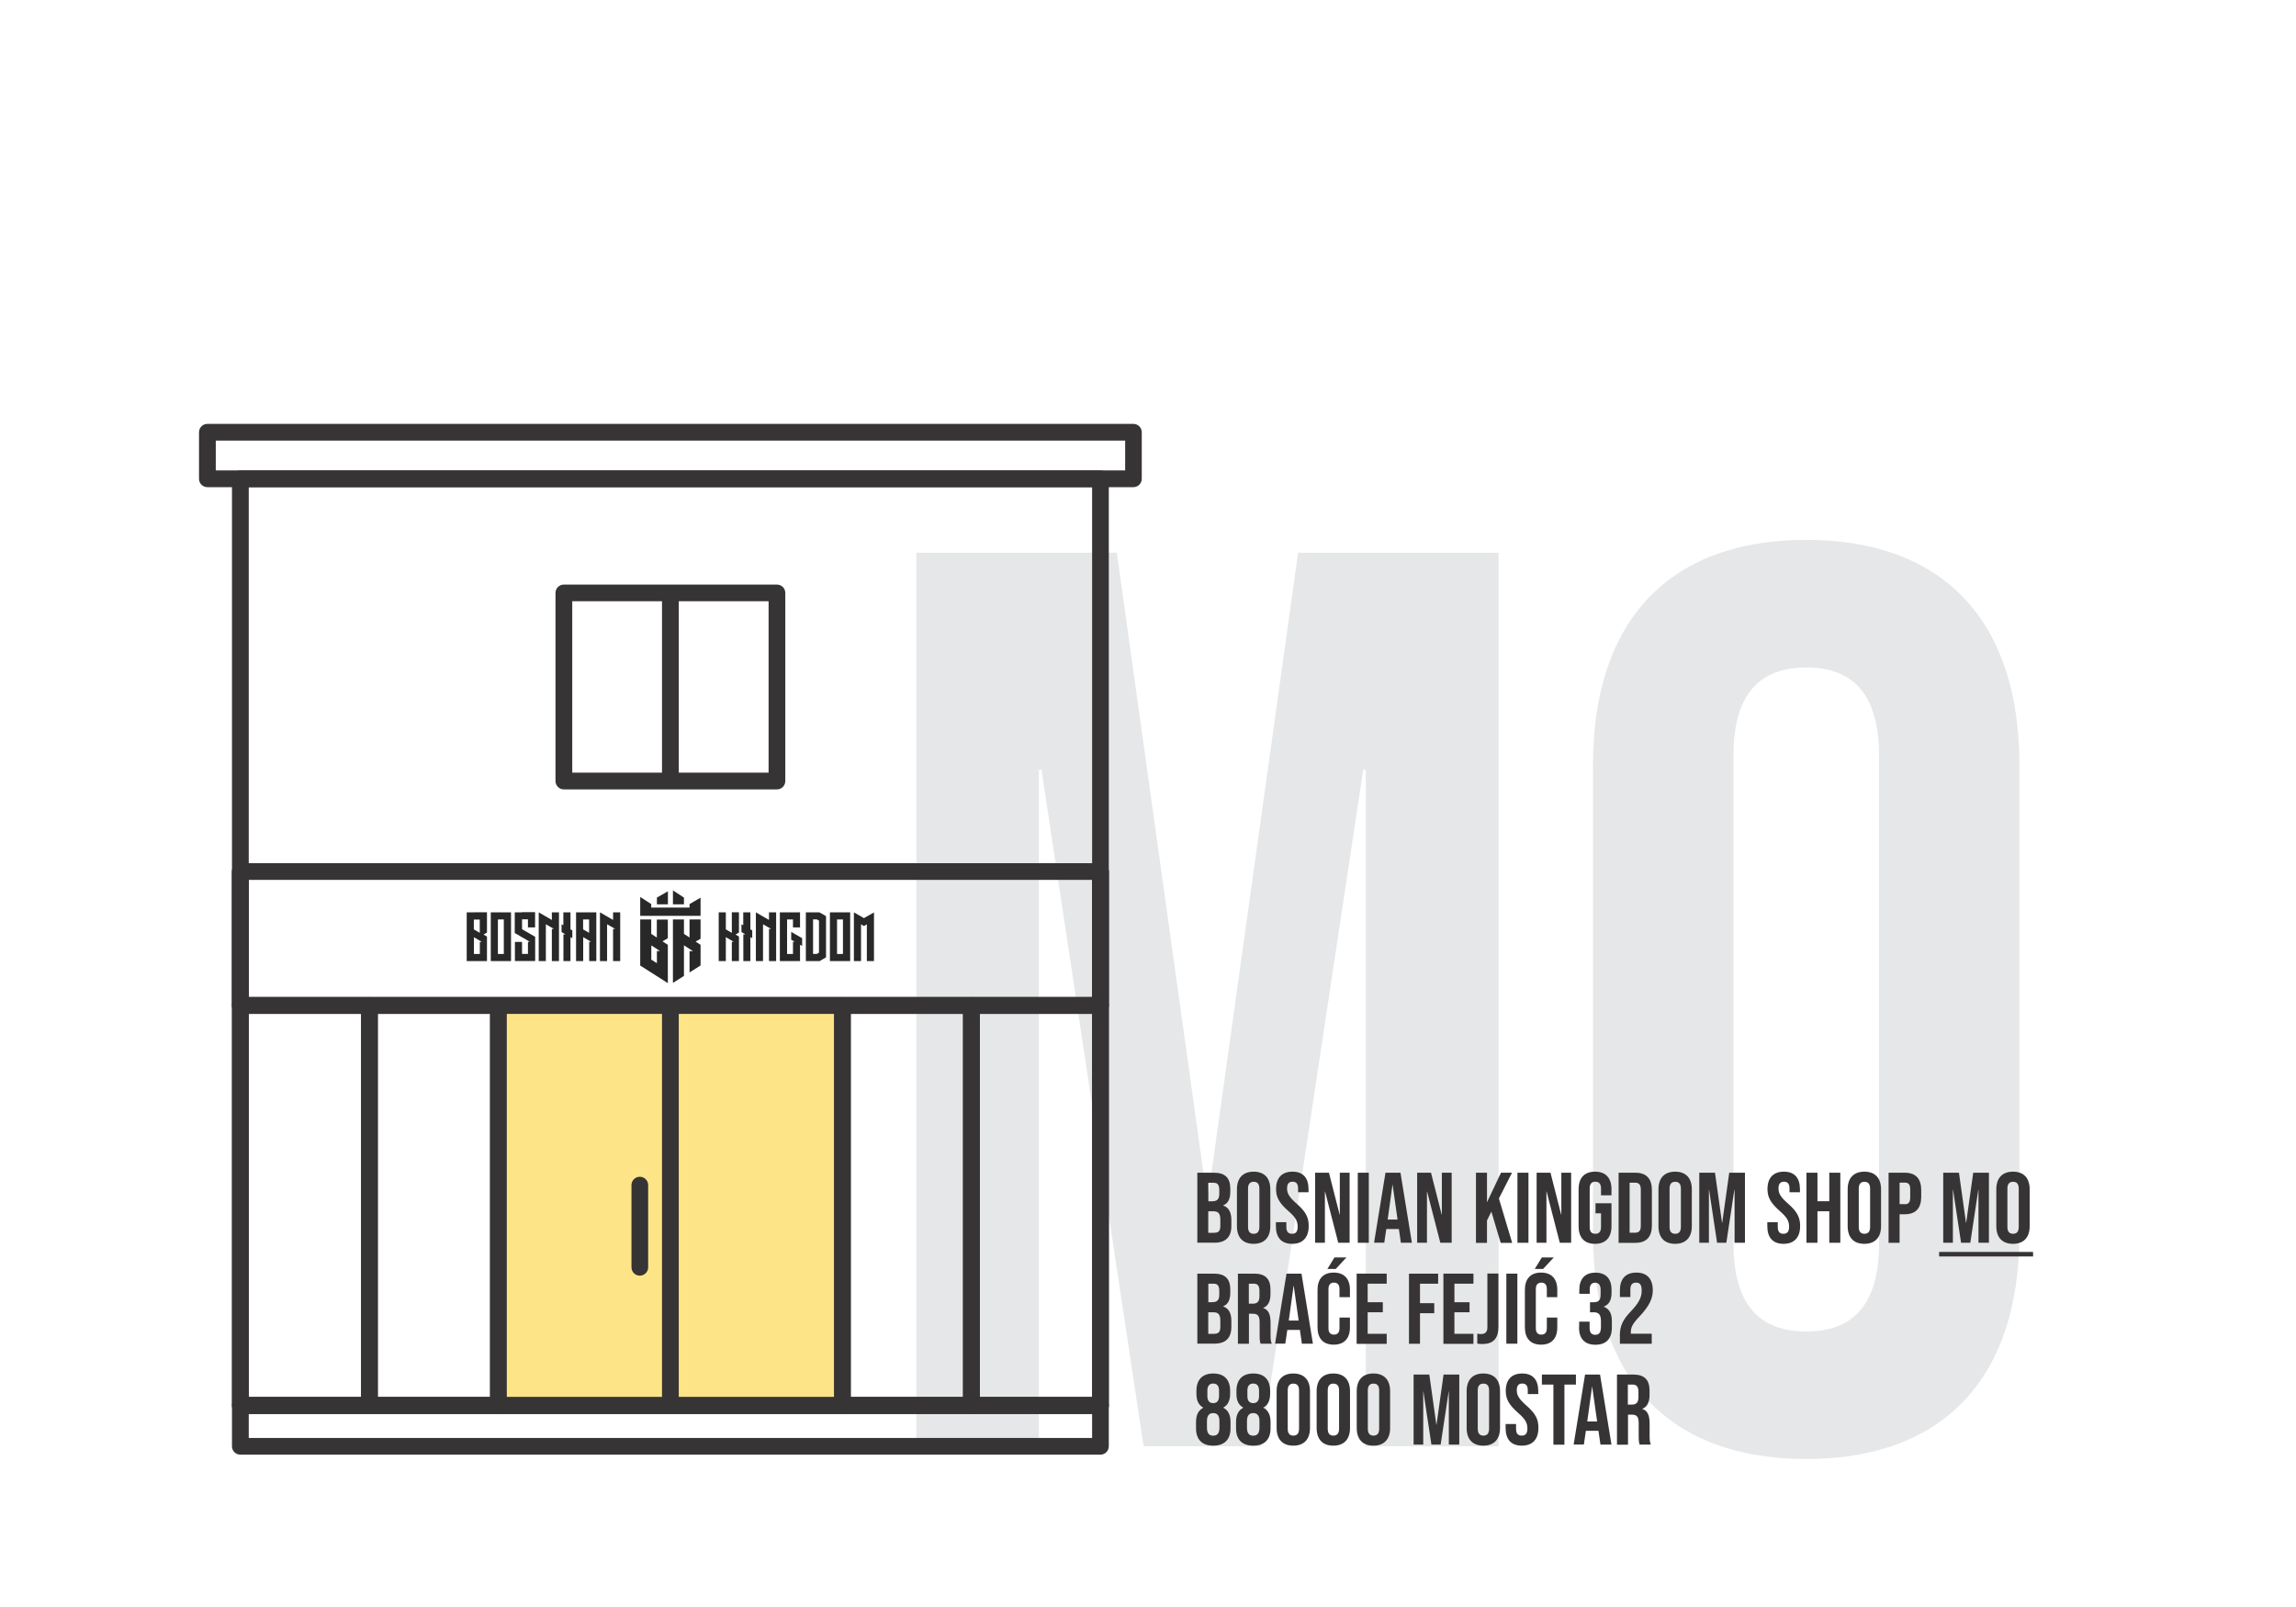 <?xml version="1.0" encoding="UTF-8"?>
<svg id="Layer_1" data-name="Layer 1" xmlns="http://www.w3.org/2000/svg" viewBox="0 0 283.46 198.43">
  <defs>
    <style>
      .cls-1 {
        fill: #e6e7e8;
      }

      .cls-1, .cls-2, .cls-3, .cls-4, .cls-5, .cls-6 {
        stroke-width: 0px;
      }

      .cls-7 {
        isolation: isolate;
      }

      .cls-2, .cls-5 {
        fill: #373435;
      }

      .cls-2, .cls-6 {
        fill-rule: evenodd;
      }

      .cls-3, .cls-6 {
        fill: #282829;
      }

      .cls-4 {
        fill: #fde587;
      }
    </style>
  </defs>
  <g>
    <path class="cls-1" d="M113.13,68.24h24.75l11.03,78.97h.32l11.03-78.97h24.75v110.34h-16.39v-83.54h-.32l-12.61,83.54h-14.5l-12.61-83.54h-.32v83.54h-15.13v-110.34Z"/>
    <path class="cls-1" d="M196.67,152.41v-58.01c0-17.65,9.3-27.74,26.32-27.74s26.32,10.09,26.32,27.74v58.01c0,17.65-9.3,27.74-26.32,27.74s-26.32-10.09-26.32-27.74ZM231.98,153.52v-60.22c0-7.88-3.47-10.88-8.98-10.88s-8.99,3-8.99,10.88v60.22c0,7.88,3.47,10.88,8.99,10.88s8.98-3,8.98-10.88Z"/>
  </g>
  <path class="cls-5" d="M135.86,174.57H29.67c-.57,0-1.03-.46-1.03-1.03v-65.93c0-.57.46-1.03,1.03-1.03h106.19c.57,0,1.03.46,1.03,1.03v65.93c0,.57-.46,1.03-1.03,1.03ZM30.71,172.5h104.12v-63.87H30.71v63.87Z"/>
  <path class="cls-5" d="M135.86,125.18H29.67c-.57,0-1.03-.46-1.03-1.03v-16.54c0-.57.46-1.03,1.03-1.03h106.19c.57,0,1.03.46,1.03,1.03v16.54c0,.57-.46,1.03-1.03,1.03ZM30.71,123.11h104.12v-14.47H30.71v14.47Z"/>
  <path class="cls-5" d="M61.54,174.57h-15.93c-.57,0-1.03-.46-1.03-1.03v-49.39c0-.57.46-1.03,1.03-1.03h15.93c.57,0,1.03.46,1.03,1.03v49.39c0,.57-.46,1.03-1.03,1.03ZM46.64,172.5h13.86v-47.32h-13.86v47.32Z"/>
  <path class="cls-5" d="M45.61,174.57h-15.93c-.57,0-1.03-.46-1.03-1.03v-49.39c0-.57.46-1.03,1.03-1.03h15.93c.57,0,1.03.46,1.03,1.03v49.39c0,.57-.46,1.03-1.03,1.03ZM30.71,172.5h13.86v-47.32h-13.86v47.32Z"/>
  <path class="cls-5" d="M119.93,174.57h-15.93c-.57,0-1.03-.46-1.03-1.03v-49.39c0-.57.46-1.03,1.03-1.03h15.93c.57,0,1.03.46,1.03,1.03v49.39c0,.57-.46,1.03-1.03,1.03ZM105.03,172.5h13.86v-47.32h-13.86v47.32Z"/>
  <path class="cls-5" d="M135.86,174.57h-15.93c-.57,0-1.03-.46-1.03-1.03v-49.39c0-.57.46-1.03,1.03-1.03h15.93c.57,0,1.03.46,1.03,1.03v49.39c0,.57-.46,1.03-1.03,1.03ZM120.97,172.5h13.86v-47.32h-13.86v47.32Z"/>
  <g>
    <rect class="cls-4" x="61.54" y="124.14" width="42.46" height="49.39"/>
    <path class="cls-5" d="M104,174.57h-42.46c-.57,0-1.03-.46-1.03-1.03v-49.39c0-.57.46-1.03,1.03-1.03h42.46c.57,0,1.03.46,1.03,1.03v49.39c0,.57-.46,1.03-1.03,1.03ZM62.57,172.5h40.39v-47.32h-40.39v47.32Z"/>
  </g>
  <rect class="cls-5" x="81.73" y="124.14" width="2.07" height="49.39"/>
  <path class="cls-5" d="M78.99,157.51c-.57,0-1.03-.46-1.03-1.03v-10.15c0-.57.46-1.03,1.03-1.03s1.03.46,1.03,1.03v10.15c0,.57-.46,1.03-1.03,1.03Z"/>
  <path class="cls-5" d="M135.86,125.18H29.67c-.57,0-1.03-.46-1.03-1.03V59.12c0-.57.46-1.03,1.03-1.03h106.19c.57,0,1.03.46,1.03,1.03v65.03c0,.57-.46,1.03-1.03,1.03ZM30.71,123.11h104.12v-62.96H30.71v62.96Z"/>
  <g id="_1377496812144" data-name=" 1377496812144">
    <path class="cls-5" d="M95.92,97.47h-26.31c-.57,0-1.03-.46-1.03-1.03v-23.23c0-.57.46-1.03,1.03-1.03h26.31c.57,0,1.03.46,1.03,1.03v23.23c0,.57-.46,1.03-1.03,1.03ZM70.65,95.4h24.24v-21.16h-24.24v21.16Z"/>
    <rect class="cls-5" x="81.73" y="73.21" width="2.07" height="23.23"/>
  </g>
  <g id="_1377496811232" data-name=" 1377496811232">
    <path class="cls-3" d="M86.49,113.53h-1.36v2.23l-.69-.45v-1.78h-1.36v7.83l1.36-.86v-3.78l1.11.72h-.42v2.63l1.36-.86v-2.55s-.61-.4-.61-.4l.61-.35v-2.37s0,0,0,0ZM81.47,117.43h-.37v1.5l-.69-.44v-1.76l1.06.69ZM81.09,115.76l-.69-.45v-1.78h-1.36v5.69s3.41,2.17,3.41,2.17v-4.73s-.66-.43-.66-.43l.66-.38v-2.31h-1.36v2.23h0ZM86.49,112.99v-2.15l-1.36.79v.43h-4.73v-.43l-1.36-.88v2.33h7.45v-.09h0ZM84.44,110.83l-1.36-.89v1.72h1.36v-.83h0ZM82.46,110.05l-1.36.78v.83h1.36v-1.61Z"/>
    <path class="cls-6" d="M59.51,116.3h-.27v1.49h-.73v-2.07l.73.43.25.15h.02s0,0,0,0ZM106.67,113.38l-.02-.02-1.23-.71v6.02h.88v-4.55l.36.22h0l.36-.21v4.54h.88v-6.01l-1.23.7-.02.02h0ZM104.07,117.79h-.73v-4.26h.73v4.26ZM103.34,112.65h-.88v6.02h2.5v-6.02h-1.62ZM101.11,114.8v2.83l-.27.15h-.46v-4.26h.46l.27.15v1.11h0ZM101.18,112.65h-1.69v6.02h1.69l.8-.46v-5.09l-.8-.46h0ZM97.67,116.02l.46.26h-.23v1.51h-.73v-4.26h.73v.98h.87v-1.86h-2.49v6.02h2.49v-.88h0v-1.14l.26.15v-.96l-1.35-.78v.96h0ZM94.94,113.59l-1.62-.94v6.02h.88v-4.55l1.01.58h-.27v3.97h.88v-6.02h-.88v.94h0ZM92.64,112.65h-.88v1.59l-.22-.12v.96l.22.13h0s.27.16.27.16h-.26v3.3s.87,0,.87,0v-2.96l.23.13v-.96l-.23-.13v-2.1h0ZM90.34,115.18l-.73-.43v-2.1h-.88v6.02h.88v-2.96l.73.43.26.15h.02s-.27,0-.27,0v2.38h.88v-3.03l-.42-.25.42-.24v-2.51h-.88v2.52h0ZM75.69,113.59l-1.62-.94v6.02h.88v-4.55l1.01.58h-.27v3.97h.88v-6.02h-.88v.94h0ZM72.73,115.18l-.74-.43v-1.22h.74v1.64h0ZM72,112.65h-.88v6.02h.88v-2.96l.74.43.25.15h.02s-.27,0-.27,0v2.38h.88v-6.02h-1.62,0ZM70.43,112.65h-.88v1.59l-.22-.12v.96l.22.13h0s.27.16.27.16h-.26v3.3s.87,0,.87,0v-2.96l.23.13v-.96l-.23-.13v-2.1h0ZM68.13,113.59l-1.62-.94v6.02h.88v-4.55l1.01.58h-.27v3.97h.88v-6.02h-.88v.94h0ZM64.43,112.65h-.88v2.55l1.62.94.26.15h.02s-.27,0-.27,0v1.49h-.73v-1.48h-.88v2.36h2.5v-2.99l-1.62-.94v-1.22h.73v1h.88v-1.88h-1.62ZM62.2,117.79h-.73v-4.26h.73v4.26ZM61.47,112.65h-.88v6.02h2.5v-6.02h-1.62ZM58.5,113.54h.73v1.64l-.73-.43v-1.22h0ZM58.5,112.65h-.88v6.02h2.5v-3.03l-.43-.25.43-.24v-2.51h-1.62Z"/>
  </g>
  <path class="cls-5" d="M135.86,179.61H29.67c-.57,0-1.03-.46-1.03-1.03v-5.05c0-.57.46-1.03,1.03-1.03h106.19c.57,0,1.03.46,1.03,1.03v5.05c0,.57-.46,1.03-1.03,1.03ZM30.71,177.55h104.12v-2.98H30.71v2.98Z"/>
  <path class="cls-5" d="M139.94,60.15H25.6c-.57,0-1.03-.46-1.03-1.03v-5.75c0-.57.46-1.03,1.03-1.03h114.33c.57,0,1.03.46,1.03,1.03v5.75c0,.57-.46,1.03-1.03,1.03ZM26.64,58.08h112.27v-3.68H26.64v3.68Z"/>
  <g>
    <g class="cls-7">
      <path class="cls-5" d="M147.82,144.8h2.05c1.41,0,2.02.66,2.02,1.99v.35c0,.89-.27,1.45-.88,1.69v.02c.73.25,1.01.89,1.01,1.8v.74c0,1.34-.7,2.05-2.06,2.05h-2.14v-8.65ZM149.71,148.32c.51,0,.82-.22.82-.91v-.48c0-.62-.21-.89-.69-.89h-.66v2.29h.53ZM149.96,152.21c.46,0,.7-.21.7-.85v-.75c0-.8-.26-1.05-.88-1.05h-.61v2.66h.78Z"/>
      <path class="cls-5" d="M152.71,151.4v-4.55c0-1.38.73-2.18,2.06-2.18s2.06.79,2.06,2.18v4.55c0,1.38-.73,2.18-2.06,2.18s-2.06-.79-2.06-2.18ZM155.48,151.49v-4.72c0-.62-.27-.85-.7-.85s-.7.23-.7.85v4.72c0,.62.27.85.7.85s.7-.24.7-.85Z"/>
      <path class="cls-5" d="M157.52,151.4v-.49h1.29v.59c0,.62.27.84.7.84s.7-.22.7-.87c0-.72-.27-1.17-1.16-1.95-1.14-1-1.51-1.71-1.51-2.7,0-1.36.7-2.15,2.03-2.15s1.98.79,1.98,2.18v.36h-1.29v-.45c0-.62-.25-.85-.68-.85s-.68.23-.68.83c0,.63.28,1.09,1.17,1.87,1.14,1,1.5,1.69,1.5,2.77,0,1.41-.72,2.2-2.05,2.2s-2-.79-2-2.18Z"/>
      <path class="cls-5" d="M162.36,144.8h1.71l1.32,5.18h.02v-5.18h1.21v8.65h-1.4l-1.63-6.32h-.02v6.32h-1.21v-8.65Z"/>
      <path class="cls-5" d="M167.63,144.8h1.36v8.65h-1.36v-8.65Z"/>
      <path class="cls-5" d="M171.06,144.8h1.84l1.41,8.65h-1.36l-.25-1.72v.02h-1.55l-.25,1.69h-1.26l1.41-8.65ZM172.54,150.58l-.61-4.28h-.02l-.59,4.28h1.22Z"/>
      <path class="cls-5" d="M174.96,144.8h1.71l1.32,5.18h.02v-5.18h1.21v8.65h-1.4l-1.63-6.32h-.02v6.32h-1.21v-8.65Z"/>
      <path class="cls-5" d="M182.22,144.8h1.36v3.65l1.73-3.65h1.36l-1.62,3.18,1.64,5.48h-1.42l-1.15-3.86-.54,1.1v2.76h-1.36v-8.65Z"/>
      <path class="cls-5" d="M187.34,144.8h1.36v8.65h-1.36v-8.65Z"/>
      <path class="cls-5" d="M189.71,144.8h1.71l1.32,5.18h.02v-5.18h1.21v8.65h-1.4l-1.63-6.32h-.02v6.32h-1.21v-8.65Z"/>
      <path class="cls-5" d="M194.89,151.4v-4.55c0-1.38.69-2.18,2.03-2.18s2.03.79,2.03,2.18v.74h-1.29v-.83c0-.62-.27-.85-.7-.85s-.7.23-.7.85v4.74c0,.62.27.84.7.84s.7-.22.7-.84v-1.69h-.68v-1.24h1.97v2.83c0,1.38-.69,2.18-2.03,2.18s-2.03-.79-2.03-2.18Z"/>
      <path class="cls-5" d="M199.83,144.8h2.08c1.36,0,2.03.75,2.03,2.14v4.38c0,1.38-.67,2.14-2.03,2.14h-2.08v-8.65ZM201.88,152.21c.43,0,.69-.22.69-.84v-4.5c0-.62-.26-.84-.69-.84h-.69v6.18h.69Z"/>
      <path class="cls-5" d="M204.75,151.4v-4.55c0-1.38.73-2.18,2.06-2.18s2.06.79,2.06,2.18v4.55c0,1.38-.73,2.18-2.06,2.18s-2.06-.79-2.06-2.18ZM207.52,151.49v-4.72c0-.62-.27-.85-.7-.85s-.7.23-.7.85v4.72c0,.62.27.85.7.85s.7-.24.7-.85Z"/>
      <path class="cls-5" d="M209.79,144.8h1.94l.87,6.19h.02l.87-6.19h1.94v8.65h-1.29v-6.55h-.02l-.99,6.55h-1.14l-.99-6.55h-.02v6.55h-1.19v-8.65Z"/>
      <path class="cls-5" d="M218.19,151.4v-.49h1.29v.59c0,.62.27.84.7.84s.7-.22.7-.87c0-.72-.27-1.17-1.16-1.95-1.14-1-1.51-1.71-1.51-2.7,0-1.36.7-2.15,2.03-2.15s1.98.79,1.98,2.18v.36h-1.29v-.45c0-.62-.25-.85-.68-.85s-.68.23-.68.83c0,.63.28,1.09,1.17,1.87,1.14,1,1.5,1.69,1.5,2.77,0,1.41-.72,2.2-2.05,2.2s-2-.79-2-2.18Z"/>
      <path class="cls-5" d="M223.02,144.8h1.36v3.52h1.46v-3.52h1.36v8.65h-1.36v-3.89h-1.46v3.89h-1.36v-8.65Z"/>
      <path class="cls-5" d="M228.11,151.4v-4.55c0-1.38.73-2.18,2.06-2.18s2.06.79,2.06,2.18v4.55c0,1.38-.73,2.18-2.06,2.18s-2.06-.79-2.06-2.18ZM230.88,151.49v-4.72c0-.62-.27-.85-.7-.85s-.7.23-.7.85v4.72c0,.62.27.85.7.85s.7-.24.7-.85Z"/>
      <path class="cls-5" d="M233.16,144.8h2c1.36,0,2.03.75,2.03,2.14v.85c0,1.38-.67,2.14-2.03,2.14h-.64v3.52h-1.36v-8.65ZM235.16,148.69c.43,0,.67-.2.67-.82v-1.03c0-.62-.23-.82-.67-.82h-.64v2.66h.64Z"/>
    </g>
    <g class="cls-7">
      <path class="cls-5" d="M239.91,144.8h1.94l.87,6.19h.02l.87-6.19h1.94v8.65h-1.29v-6.55h-.02l-.99,6.55h-1.14l-.99-6.55h-.02v6.55h-1.19v-8.65Z"/>
      <path class="cls-5" d="M246.46,151.4v-4.55c0-1.38.73-2.18,2.06-2.18s2.06.79,2.06,2.18v4.55c0,1.38-.73,2.18-2.06,2.18s-2.06-.79-2.06-2.18ZM249.23,151.49v-4.72c0-.62-.27-.85-.7-.85s-.7.23-.7.85v4.72c0,.62.27.85.7.85s.7-.24.7-.85Z"/>
    </g>
    <g class="cls-7">
      <path class="cls-5" d="M147.82,157.26h2.05c1.41,0,2.02.66,2.02,1.99v.35c0,.89-.27,1.45-.88,1.69v.02c.73.25,1.01.89,1.01,1.8v.74c0,1.34-.7,2.05-2.06,2.05h-2.14v-8.65ZM149.71,160.78c.51,0,.82-.22.82-.91v-.48c0-.62-.21-.89-.69-.89h-.66v2.29h.53ZM149.96,164.68c.46,0,.7-.21.7-.85v-.75c0-.8-.26-1.05-.88-1.05h-.61v2.66h.78Z"/>
      <path class="cls-5" d="M152.81,157.26h2.02c1.41,0,2.02.66,2.02,1.99v.53c0,.89-.28,1.46-.89,1.71v.02c.68.21.9.85.9,1.83v1.52c0,.42.01.73.15,1.05h-1.38c-.07-.22-.12-.36-.12-1.06v-1.58c0-.8-.23-1.06-.85-1.06h-.47v3.71h-1.36v-8.65ZM154.67,160.97c.51,0,.82-.22.82-.91v-.67c0-.62-.21-.89-.69-.89h-.62v2.47h.49Z"/>
      <path class="cls-5" d="M158.84,157.26h1.84l1.41,8.65h-1.36l-.25-1.72v.02h-1.55l-.25,1.69h-1.26l1.41-8.65ZM160.33,163.05l-.61-4.28h-.02l-.59,4.28h1.22Z"/>
    </g>
    <g class="cls-7">
      <path class="cls-5" d="M162.66,163.91v-4.65c0-1.34.69-2.13,2-2.13s2,.79,2,2.13v.91h-1.29v-1c0-.57-.27-.8-.68-.8s-.68.23-.68.8v4.83c0,.57.27.79.68.79s.68-.22.68-.79v-1.32h1.29v1.22c0,1.34-.69,2.13-2,2.13s-2-.79-2-2.13ZM164.75,155.26h1.48l-1.32,1.42h-1.03l.87-1.42Z"/>
      <path class="cls-5" d="M167.49,157.26h3.71v1.24h-2.35v2.29h1.87v1.24h-1.87v2.66h2.35v1.24h-3.71v-8.65Z"/>
      <path class="cls-5" d="M173.95,157.26h3.6v1.24h-2.24v2.41h1.76v1.24h-1.76v3.77h-1.36v-8.65Z"/>
      <path class="cls-5" d="M178.2,157.26h3.71v1.24h-2.35v2.29h1.87v1.24h-1.87v2.66h2.35v1.24h-3.71v-8.65Z"/>
      <path class="cls-5" d="M182.38,165.91v-1.24c.15.04.3.05.45.05.54,0,.8-.26.8-.83v-6.64h1.36v6.6c0,1.42-.64,2.1-1.98,2.1-.25,0-.43-.01-.63-.05Z"/>
      <path class="cls-5" d="M185.97,157.26h1.36v8.65h-1.36v-8.65Z"/>
      <path class="cls-5" d="M188.26,163.91v-4.65c0-1.34.69-2.13,2-2.13s2,.79,2,2.13v.91h-1.29v-1c0-.57-.27-.8-.68-.8s-.68.23-.68.8v4.83c0,.57.27.79.68.79s.68-.22.68-.79v-1.32h1.29v1.22c0,1.34-.69,2.13-2,2.13s-2-.79-2-2.13ZM190.35,155.26h1.48l-1.32,1.42h-1.03l.87-1.42Z"/>
      <path class="cls-5" d="M194.96,163.89v-.7h1.29v.77c0,.62.27.85.7.85s.7-.21.7-.98v-.7c0-.8-.27-1.1-.89-1.1h-.46v-1.24h.49c.51,0,.82-.22.82-.91v-.63c0-.62-.28-.87-.68-.87s-.66.23-.66.8v.57h-1.29v-.46c0-1.38.69-2.15,1.99-2.15s1.99.75,1.99,2.14v.31c0,.93-.3,1.5-.96,1.74v.02c.73.27,1,.9,1,1.78v.77c0,1.38-.69,2.14-2.03,2.14s-2.03-.77-2.03-2.15Z"/>
      <path class="cls-5" d="M199.98,164.97c0-1.24.35-1.99,1.36-3.05,1.04-1.1,1.34-1.76,1.34-2.56s-.27-.99-.7-.99-.7.23-.7.85v.93h-1.29v-.84c0-1.38.69-2.18,2.03-2.18s2.03.79,2.03,2.18c0,1.03-.42,1.94-1.68,3.28-.82.87-1.03,1.3-1.03,1.9v.19h2.58v1.24h-3.93v-.94Z"/>
    </g>
    <g class="cls-7">
      <path class="cls-5" d="M147.66,176.36v-.77c0-.83.25-1.43.89-1.77v-.02c-.57-.31-.84-.85-.84-1.71v-.36c0-1.38.75-2.14,2.08-2.14s2.08.75,2.08,2.14v.36c0,.85-.28,1.4-.84,1.71v.02c.64.33.89.94.89,1.77v.77c0,1.38-.75,2.14-2.13,2.14s-2.13-.75-2.13-2.14ZM150.55,176.29v-.83c0-.66-.26-.98-.77-.98s-.77.32-.77.98v.83c0,.66.26.98.77.98s.77-.32.77-.98ZM150.5,172.38v-.68c0-.57-.25-.87-.72-.87s-.72.3-.72.87v.68c0,.57.25.87.72.87s.72-.3.72-.87Z"/>
      <path class="cls-5" d="M152.6,176.36v-.77c0-.83.25-1.43.89-1.77v-.02c-.57-.31-.84-.85-.84-1.71v-.36c0-1.38.75-2.14,2.08-2.14s2.08.75,2.08,2.14v.36c0,.85-.28,1.4-.84,1.71v.02c.64.33.89.94.89,1.77v.77c0,1.38-.75,2.14-2.13,2.14s-2.13-.75-2.13-2.14ZM155.49,176.29v-.83c0-.66-.26-.98-.77-.98s-.77.32-.77.98v.83c0,.66.26.98.77.98s.77-.32.77-.98ZM155.44,172.38v-.68c0-.57-.25-.87-.72-.87s-.72.3-.72.87v.68c0,.57.25.87.72.87s.72-.3.72-.87Z"/>
      <path class="cls-5" d="M157.61,176.32v-4.55c0-1.38.73-2.18,2.06-2.18s2.06.79,2.06,2.18v4.55c0,1.38-.73,2.18-2.06,2.18s-2.06-.79-2.06-2.18ZM160.38,176.41v-4.72c0-.62-.27-.85-.7-.85s-.7.23-.7.85v4.72c0,.62.27.85.7.85s.7-.24.7-.85Z"/>
      <path class="cls-5" d="M162.55,176.32v-4.55c0-1.38.73-2.18,2.06-2.18s2.06.79,2.06,2.18v4.55c0,1.38-.73,2.18-2.06,2.18s-2.06-.79-2.06-2.18ZM165.32,176.41v-4.72c0-.62-.27-.85-.7-.85s-.7.23-.7.85v4.72c0,.62.27.85.7.85s.7-.24.7-.85Z"/>
      <path class="cls-5" d="M167.5,176.32v-4.55c0-1.38.73-2.18,2.06-2.18s2.06.79,2.06,2.18v4.55c0,1.38-.73,2.18-2.06,2.18s-2.06-.79-2.06-2.18ZM170.27,176.41v-4.72c0-.62-.27-.85-.7-.85s-.7.23-.7.85v4.72c0,.62.27.85.7.85s.7-.24.7-.85Z"/>
    </g>
    <g class="cls-7">
      <path class="cls-5" d="M174.52,169.72h1.94l.87,6.19h.02l.87-6.19h1.94v8.65h-1.29v-6.55h-.02l-.99,6.55h-1.14l-.99-6.55h-.02v6.55h-1.19v-8.65Z"/>
      <path class="cls-5" d="M181.07,176.32v-4.55c0-1.38.73-2.18,2.06-2.18s2.06.79,2.06,2.18v4.55c0,1.38-.73,2.18-2.06,2.18s-2.06-.79-2.06-2.18ZM183.84,176.41v-4.72c0-.62-.27-.85-.7-.85s-.7.23-.7.85v4.72c0,.62.27.85.7.85s.7-.24.7-.85Z"/>
      <path class="cls-5" d="M185.88,176.32v-.49h1.29v.59c0,.62.27.84.7.84s.7-.22.7-.87c0-.72-.27-1.17-1.16-1.95-1.14-1-1.51-1.71-1.51-2.7,0-1.36.7-2.15,2.03-2.15s1.98.79,1.98,2.18v.36h-1.29v-.45c0-.62-.25-.85-.68-.85s-.68.23-.68.83c0,.63.28,1.09,1.17,1.87,1.14,1,1.5,1.69,1.5,2.77,0,1.41-.72,2.2-2.05,2.2s-2-.79-2-2.18Z"/>
      <path class="cls-5" d="M191.78,170.96h-1.42v-1.24h4.2v1.24h-1.42v7.42h-1.36v-7.42Z"/>
      <path class="cls-5" d="M195.7,169.72h1.84l1.41,8.65h-1.36l-.25-1.72v.02h-1.55l-.25,1.69h-1.26l1.41-8.65ZM197.18,175.51l-.61-4.28h-.02l-.59,4.28h1.22Z"/>
      <path class="cls-5" d="M199.61,169.72h2.02c1.41,0,2.02.66,2.02,1.99v.53c0,.89-.28,1.46-.89,1.71v.02c.68.21.9.85.9,1.83v1.52c0,.42.01.73.15,1.05h-1.38c-.07-.22-.12-.36-.12-1.06v-1.58c0-.8-.23-1.06-.85-1.06h-.47v3.71h-1.36v-8.65ZM201.46,173.43c.51,0,.82-.22.82-.91v-.67c0-.62-.21-.89-.69-.89h-.62v2.47h.49Z"/>
    </g>
    <polygon class="cls-2" points="239.4 154.58 251 154.58 251 155.14 239.4 155.14 239.4 154.58"/>
  </g>
</svg>
